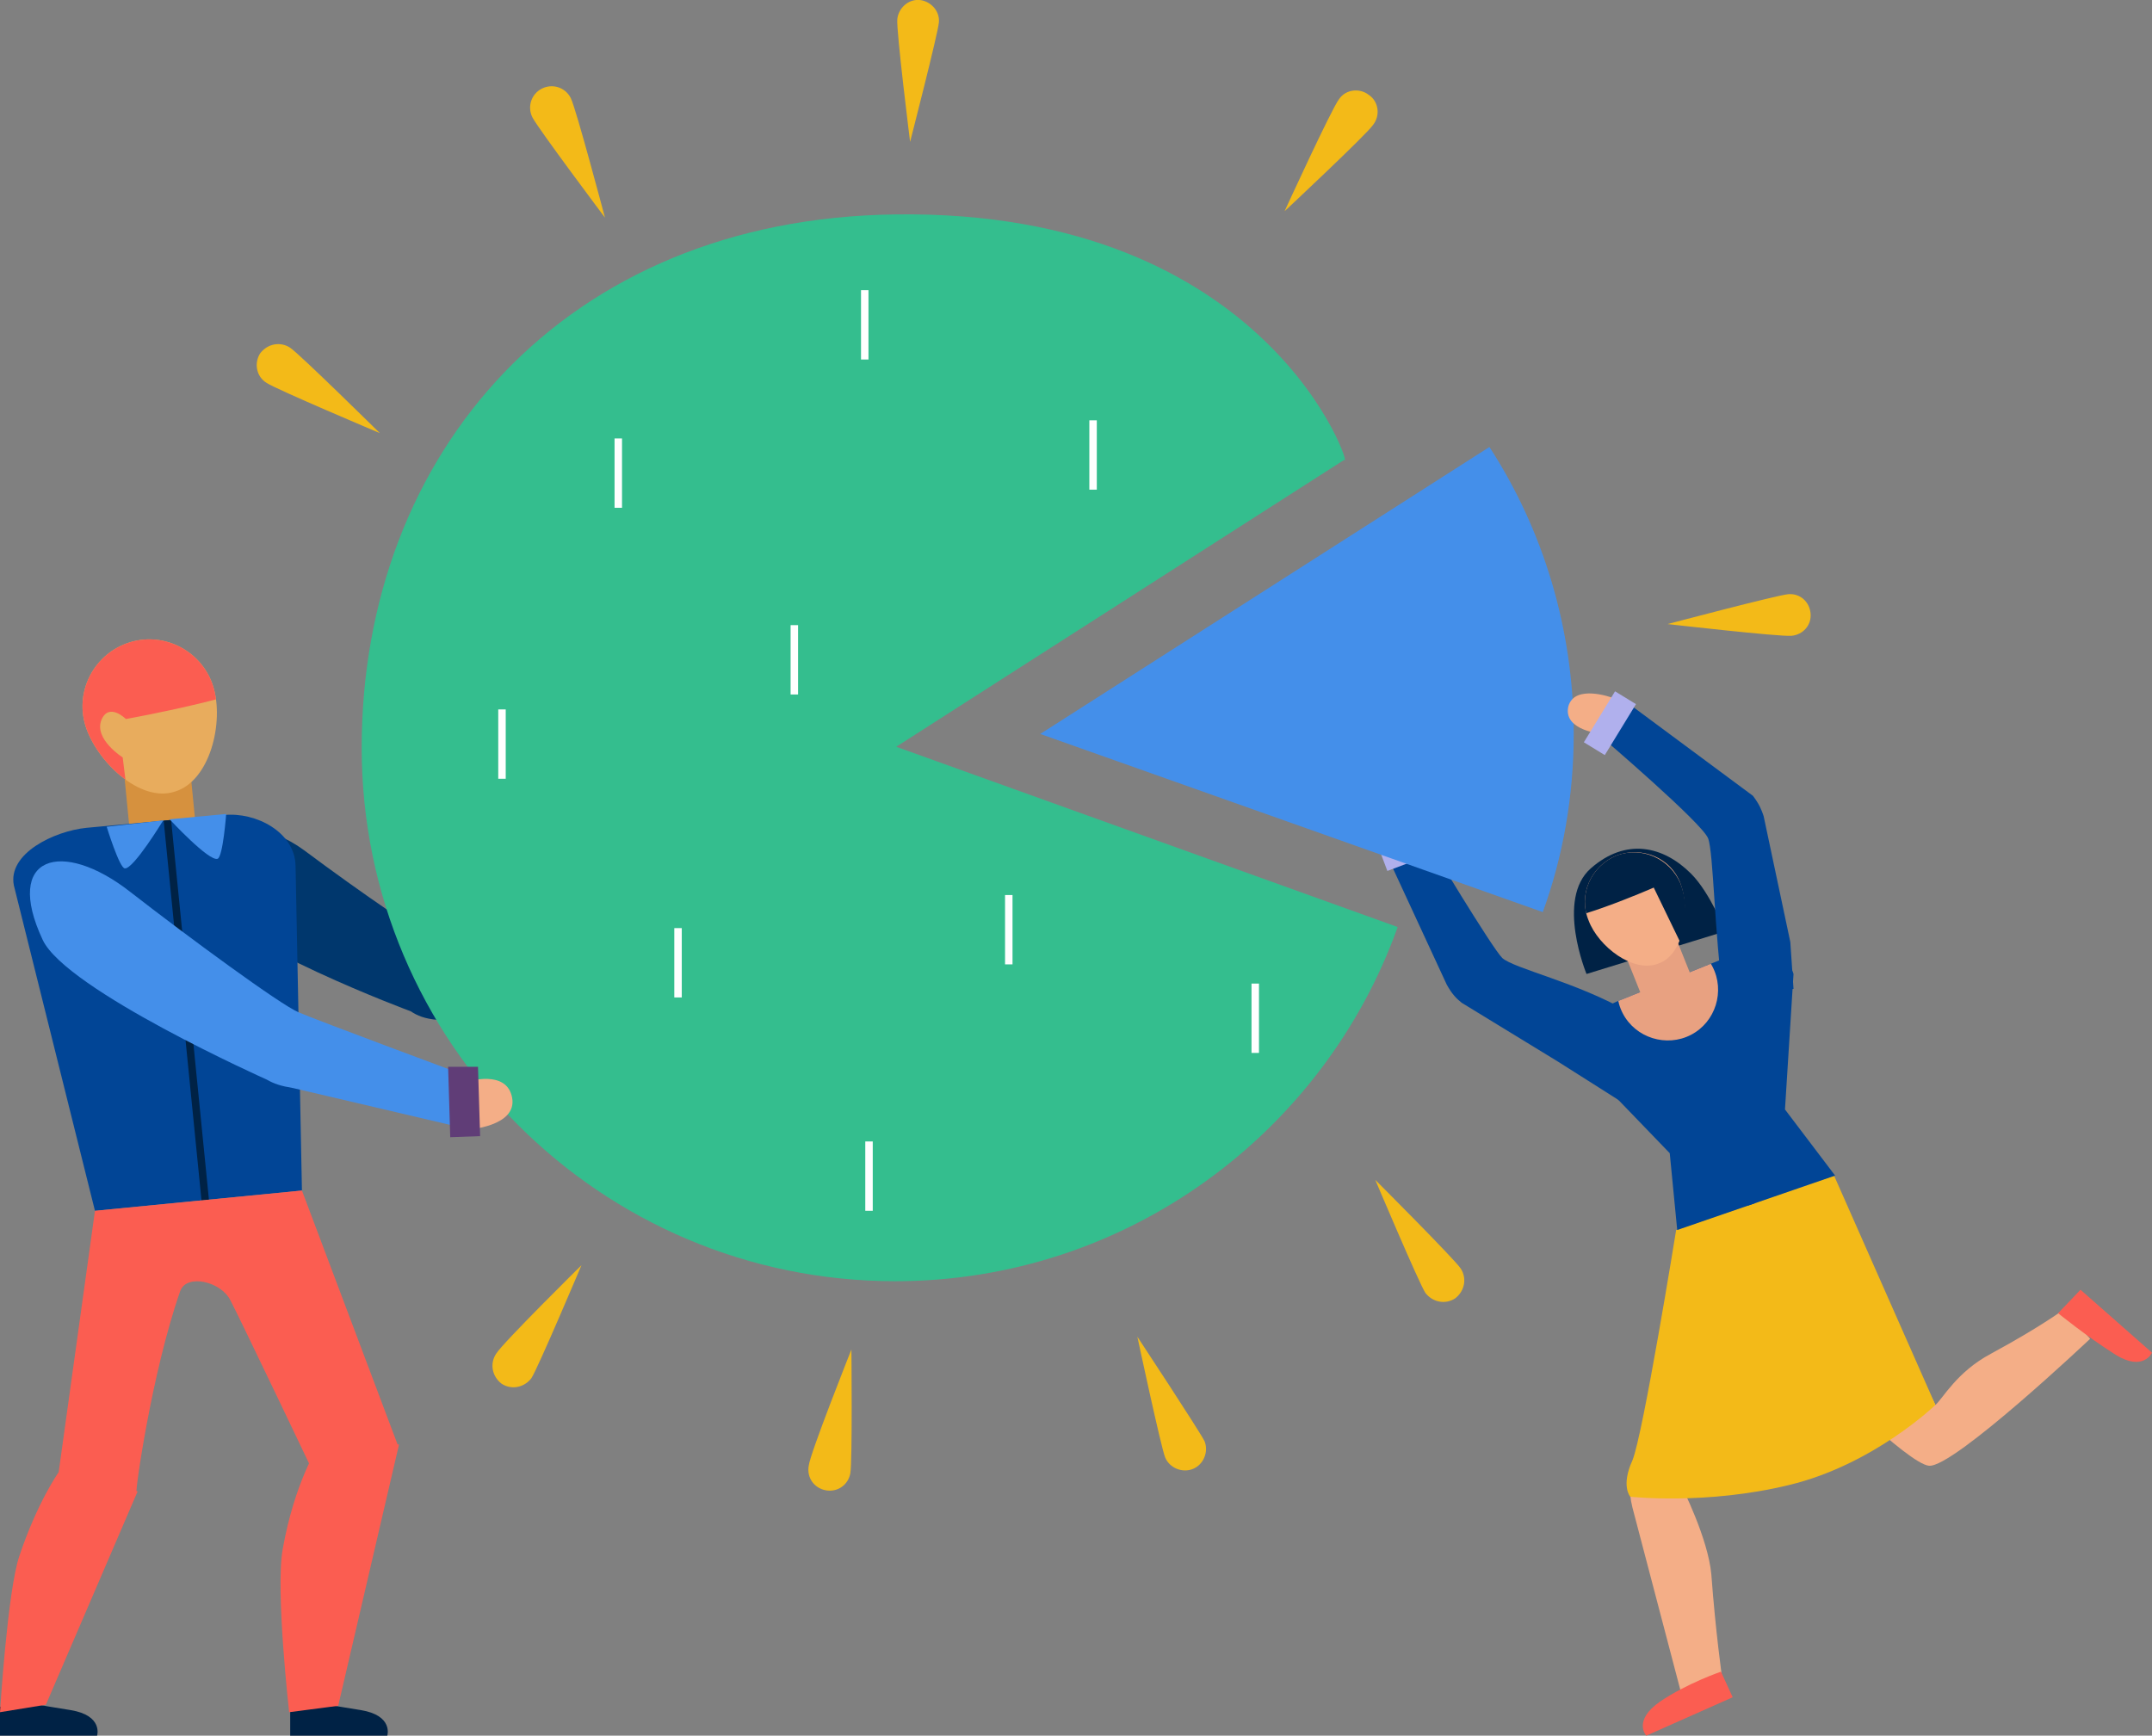 <?xml version="1.0" encoding="utf-8"?>
<!-- Generator: Adobe Illustrator 25.0.1, SVG Export Plug-In . SVG Version: 6.00 Build 0)  -->
<svg version="1.1" id="Layer_1" xmlns="http://www.w3.org/2000/svg" xmlns:xlink="http://www.w3.org/1999/xlink" x="0px" y="0px"
	 viewBox="0 0 201.7 162.7" style="enable-background:new 0 0 201.7 162.7;" xml:space="preserve">
<rect x="0" y="0" width="201.7" height="162.7" fill="#808080" stroke="none"/>
<style type="text/css">
	.st0{fill:#002245;}
	.st1{fill:#F4AE87;}
	.st2{fill:#00376D;}
	.st3{fill:#E2A1CB;}
	.st4{fill:#34BE8E;}
	.st5{fill:#D6913E;}
	.st6{fill:#FB5D51;}
	.st7{clip-path:url(#SVGID_2_);}
	.st8{clip-path:url(#SVGID_4_);}
	.st9{fill:#448FEA;}
	.st10{fill:#603D77;}
	.st11{fill:#014596;}
	.st12{fill:#B0B0ED;}
	.st13{fill:#F3BA18;}
	.st14{clip-path:url(#SVGID_6_);}
	.st15{fill:#E8A181;}
	.st16{clip-path:url(#SVGID_8_);}
	.st17{fill:#FFFFFF;}
</style>
<g>
	<g>
		<path class="st0" d="M148.7,91.3c0,0-2.9-7,0.4-9.9c3.3-2.9,6.8-2.1,9.4,0.5c1.8,1.8,3.2,5.4,3.2,5.4L148.7,91.3z"/>
	</g>
	<g>
		<path class="st1" d="M56.2,94.1c0,0,3.7-1.2,4.2,1.4c0.5,2.7-4.2,3.1-4.2,3.1L56.2,94.1z"/>
	</g>
	<g>
		<path class="st2" d="M17.9,83.7c-3.5-4.3,4.1-8.8,10.6-4c5.5,4.1,11.2,8,12.9,8.8c1.6,0.7,14.6,5.1,14.6,5.1l0.2,5l-15.2-3
			c-1.2-0.1-1.9-0.4-2.5-0.8C38.5,94.8,22,88.7,17.9,83.7z"/>
	</g>
	<g>
		<polygon class="st3" points="57.5,99.2 57.2,92.7 54.4,92.8 54.7,99.3 		"/>
	</g>
	<g>
		<g>
			<g>
				<path class="st4" d="M84,70L126,43.1c0.9,1.4-6.8-23.5-42.1-23c-31,0.4-50,22.4-50,50c0,27.6,22.4,50,50,50
					c21.7,0,40.2-13.9,47.1-33.2L84,70z"/>
			</g>
		</g>
	</g>
	<g>
		
			<rect x="12" y="72.8" transform="matrix(0.995 -9.745804e-02 9.745804e-02 0.995 -7.343 1.837)" class="st5" width="6.2" height="6.5"/>
	</g>
	<g>
		<path class="st0" d="M27.2,160v2.7h9.1c0,0,0.6-1.9-2.5-2.4c-3.2-0.5-4.6-0.8-4.6-0.8L27.2,160z"/>
	</g>
	<g>
		<path class="st0" d="M0,160v2.7h9.1c0,0,0.6-1.9-2.5-2.4c-3.2-0.5-4.6-0.8-4.6-0.8L0,160z"/>
	</g>
	<g>
		<g>
			<g>
				<path class="st6" d="M37.4,135.4l-5.7,24.5l-4.6,0.6c0,0-1.3-11.5-0.6-15.3c1.1-6.2,3.3-9.6,3.3-9.6L37.4,135.4z"/>
			</g>
		</g>
	</g>
	<g>
		<g>
			<g>
				<path class="st6" d="M12.9,139.8l-8.6,20L0,160.5c0,0,0.7-11.3,1.8-14.6c1.7-5.1,3.7-7.9,3.7-7.9L12.9,139.8z"/>
			</g>
		</g>
	</g>
	<g>
		<defs>
			<path id="SVGID_1_" d="M21,76.4L8.1,77.6c-3,0.3-7.4,2.4-6.8,5.4l7.6,30.5l19.4-1.9l-0.6-30.5C27.6,78,24,76.1,21,76.4z"/>
		</defs>
		<use xlink:href="#SVGID_1_"  style="overflow:visible;fill:#014596;"/>
		<clipPath id="SVGID_2_">
			<use xlink:href="#SVGID_1_"  style="overflow:visible;"/>
		</clipPath>
		<g class="st7">
			<g>
				
					<rect x="17" y="68.6" transform="matrix(0.995 -9.911510e-02 9.911510e-02 0.995 -9.189 2.174)" class="st0" width="0.7" height="49.9"/>
			</g>
		</g>
	</g>
	<g>
		<defs>
			<path id="SVGID_3_" d="M20,64.4c1,3.3-0.3,8.8-3.6,9.8C13.1,75.3,9,71.3,8,68c-1-3.3,0.9-6.8,4.2-7.8S19,61.1,20,64.4z"/>
		</defs>
		<use xlink:href="#SVGID_3_"  style="overflow:visible;fill:#E8AC5D;"/>
		<clipPath id="SVGID_4_">
			<use xlink:href="#SVGID_3_"  style="overflow:visible;"/>
		</clipPath>
		<g class="st8">
			<path class="st6" d="M12.4,78.3L11.5,71c0,0-2.7-1.7-2-3.5c0.7-1.7,2.3-0.1,2.3-0.1s14.6-2.6,15-4.7c0.4-1.7-14.3-5.6-15.8-5
				c-1.5,0.7-7.8,7.5-7.7,9.1c0.1,1.6,6,5.7,6,5.7L12.4,78.3z"/>
		</g>
	</g>
	<g>
		<g>
			<g>
				<path class="st6" d="M28.3,111.6l-19.4,1.9L5.5,138l1.9,5.4l5.4-3.5c-0.2,0.3,1.4-11.2,4.1-18.9c0.6-1.6,3.8-0.9,4.7,0.9
					c0.9,1.7,7.9,16.4,7.9,16.4l7.8-2.8L28.3,111.6z"/>
			</g>
		</g>
	</g>
	<g>
		<g>
			<g>
				<path class="st9" d="M15.9,76.8l5.3-0.5c0,0-0.3,4-0.8,4.2C19.6,80.8,15.9,76.8,15.9,76.8z"/>
			</g>
		</g>
	</g>
	<g>
		<g>
			<g>
				<path class="st9" d="M15.3,76.9L10,77.5c0,0,1.2,3.9,1.7,3.9C12.5,81.5,15.3,76.9,15.3,76.9z"/>
			</g>
		</g>
	</g>
	<g>
		<path class="st1" d="M43.8,101.4c0,0,3.7-1.2,4.2,1.5c0.5,2.7-4.2,3-4.2,3L43.8,101.4z"/>
	</g>
	<g>
		<g>
			<g>
				<path class="st9" d="M4,88.1c-3.7-7.9,1.8-9.5,8.2-4.5c5.4,4.2,14.1,10.6,15.8,11.3c1.6,0.7,15.6,5.9,15.6,5.9l0.1,5L27.5,102
					c-1.2-0.2-1.8-0.4-2.5-0.8C25,101.2,6.2,92.8,4,88.1z"/>
			</g>
		</g>
	</g>
	<g>
		<polygon class="st10" points="45,106.5 44.8,100 42,100 42.2,106.6 		"/>
	</g>
	<g>
		<path class="st1" d="M153.2,136.8l6.1-16.3l8.6-2.5l0.8-8.1c1.9,1.1,4.8,5.9,5.1,6.2l7.6,15.6c0.7-0.6,2-3.1,5.2-4.8
			c4.8-2.6,6.9-4.2,6.9-4.2l2.4,2.8c0,0-12.8,12.1-15.1,11.9c-2-0.2-10.4-8.6-12.8-11c-0.6-0.6-1.8,0-1.9,0.4l-8.5,12.5
			c0,0,2.5,4.9,2.8,8.3c0.4,5.4,1,9.6,1,9.6l-3.7,2l-4.7-17.9C152.6,139.7,152.7,138.2,153.2,136.8z"/>
	</g>
	<g>
		<g>
			<path class="st6" d="M161.3,156.7l1.1,2.4l-8.1,3.6c0,0-1.3-1.4,1.3-3.2C158.1,157.8,161.3,156.7,161.3,156.7z"/>
		</g>
	</g>
	<g>
		<g>
			<path class="st6" d="M192.9,123.1l2.1-2.2l6.7,5.9c0,0-0.8,1.8-3.4,0.2C195.6,125.3,192.9,123.1,192.9,123.1z"/>
		</g>
	</g>
	<g>
		<path class="st11" d="M168.1,92.7c-4.5,0.2-5.7,7-6.6,0.5c-0.8-5.5-0.9-13.3-1.4-14.6C159.6,77.2,150,69,150,69l2.7-3l11.6,8.6
			c0.6,0.8,0.8,1.3,1,1.9l2.5,11.8L168.1,92.7z"/>
	</g>
	<g>
		<path class="st1" d="M133.4,78.8c0,0-0.2-3.1-2.4-2.7c-2.1,0.5-1,4.1-1,4.1L133.4,78.8z"/>
	</g>
	<g>
		<path class="st11" d="M153.1,104c1.9-4.1,5.3-5.8-0.4-9.1c-4.8-2.8-10.8-4.1-11.9-5.1c-1-1-7-11-7-11l-3.8,1.4l5.6,12.1
			c0.5,0.9,0.9,1.3,1.4,1.7l9,5.5L153.1,104z"/>
	</g>
	<g>
		
			<rect x="129.4" y="78.4" transform="matrix(0.936 -0.353 0.353 0.936 -19.572 51.785)" class="st12" width="5.6" height="2.3"/>
	</g>
	<g>
		<path class="st13" d="M157.1,115.3l14.8-5.1l9.5,21.5c0,0-5.8,5.6-13.7,7.5c-7.8,1.9-14.9,1.1-14.9,1.1s-0.9-1,0.2-3.4
			C154,134.5,157.1,115.3,157.1,115.3z"/>
	</g>
	<g>
		<defs>
			<path id="SVGID_5_" d="M151.5,93.9l9.7-3.9c2.3-0.9,6.2-1.1,6.9,1.3l-0.8,12.7l4.7,6.2l-14.8,5.1l-0.7-7.2l-8-8.3
				C147.4,97.6,149.3,94.8,151.5,93.9z"/>
		</defs>
		<use xlink:href="#SVGID_5_"  style="overflow:visible;fill:#014596;"/>
		<clipPath id="SVGID_6_">
			<use xlink:href="#SVGID_5_"  style="overflow:visible;"/>
		</clipPath>
		<g class="st14">
			
				<rect x="160.8" y="93.5" transform="matrix(0.925 -0.38 0.38 0.925 -28.055 69.07)" class="st11" width="0.7" height="24.5"/>
		</g>
		<g class="st14">
			<path class="st15" d="M160.5,90.6c1.2,2.3,0.3,5.2-2,6.4c-2.3,1.2-5.2,0.3-6.4-2c-1.2-2.3-0.3-5.2,2-6.4
				C156.5,87.4,159.3,88.3,160.5,90.6z"/>
		</g>
	</g>
	<g>
		
			<rect x="153.4" y="88.8" transform="matrix(0.928 -0.371 0.371 0.928 -22.79 64.453)" class="st15" width="5" height="5.2"/>
	</g>
	<g>
		<path class="st1" d="M148.9,86.3c0.9,2.4,4.2,5,6.6,4c2.4-0.9,2.9-5.1,2-7.5c-0.9-2.4-3.6-3.5-6-2.6
			C149.1,81.2,147.9,83.9,148.9,86.3z"/>
	</g>
	<g>
		<defs>
			<path id="SVGID_7_" d="M148.9,86.3c0.9,2.4,4.2,4.8,6.6,4c2.5-0.8,3-5,2-7.5c-1-2.3-3.6-3.5-6-2.6
				C149.1,81.2,147.9,83.9,148.9,86.3z"/>
		</defs>
		<clipPath id="SVGID_8_">
			<use xlink:href="#SVGID_7_"  style="overflow:visible;"/>
		</clipPath>
		<g class="st16">
			<path class="st0" d="M158.1,89.6l-3.1-6.4c0,0-8.9,3.9-10.1,2.9c-1-0.8,5.1-7.8,6.3-8.1c1.2-0.3,8,0.7,8.6,1.7
				c0.6,1-0.8,6.1-0.8,6.1L158.1,89.6z"/>
		</g>
	</g>
	<g>
		<path class="st9" d="M97.5,68.8l47.1,16.7c1.9-5.2,2.9-10.9,2.9-16.7c0-9.9-2.9-19.2-7.9-26.9L97.5,68.8z"/>
	</g>
	<g>
		<path class="st1" d="M149.6,68.7c0,0-3.1-0.4-2.6-2.5c0.6-2.1,4.1-0.8,4.1-0.8L149.6,68.7z"/>
	</g>
	<g>
		<rect x="148" y="66.6" transform="matrix(0.522 -0.853 0.853 0.522 14.384 161.06)" class="st12" width="5.6" height="2.3"/>
	</g>
	<g>
		<path class="st13" d="M88,2.1c0.1-1.1-0.8-2-1.8-2.1c-1.1-0.1-2,0.8-2.1,1.8c-0.1,1.1,1.2,11.5,1.2,11.5S87.9,3.2,88,2.1z"/>
	</g>
	<g>
		<path class="st13" d="M53.5,9.2c-0.5-1-1.7-1.4-2.7-0.9c-1,0.5-1.4,1.7-0.9,2.7c0.5,1,6.8,9.4,6.8,9.4S54,10.2,53.5,9.2z"/>
	</g>
	<g>
		<path class="st13" d="M27.2,32.6c-0.9-0.6-2.1-0.4-2.8,0.5C23.8,34,24,35.3,25,35.9c0.9,0.6,10.6,4.7,10.6,4.7
			S28.1,33.2,27.2,32.6z"/>
	</g>
	<g>
		<path class="st13" d="M46.5,126.9c-0.6,0.9-0.4,2.1,0.5,2.8c0.9,0.6,2.1,0.4,2.8-0.5c0.6-0.9,4.7-10.6,4.7-10.6
			S47.1,125.9,46.5,126.9z"/>
	</g>
	<g>
		<path class="st13" d="M75.8,137.4c-0.2,1.1,0.5,2.1,1.6,2.3c1.1,0.2,2.1-0.5,2.3-1.6c0.2-1.1,0.1-11.6,0.1-11.6
			S75.9,136.3,75.8,137.4z"/>
	</g>
	<g>
		<path class="st13" d="M125.5,9.3c0.6-0.9,1.9-1.1,2.8-0.4c0.9,0.6,1.1,1.9,0.4,2.8c-0.6,0.9-8.3,8.1-8.3,8.1S124.8,10.2,125.5,9.3
			z"/>
	</g>
	<g>
		<path class="st13" d="M167.6,55.7c1.1-0.1,2,0.7,2.1,1.8c0.1,1.1-0.7,2-1.8,2.1c-1.1,0.1-11.6-1.1-11.6-1.1S166.5,55.8,167.6,55.7
			z"/>
	</g>
	<g>
		<path class="st13" d="M136.9,118.9c0.6,0.9,0.4,2.1-0.5,2.8c-0.9,0.6-2.1,0.4-2.8-0.5c-0.6-0.9-4.7-10.6-4.7-10.6
			S136.3,118,136.9,118.9z"/>
	</g>
	<g>
		<path class="st13" d="M112.9,135.1c0.4,1-0.1,2.2-1.1,2.6c-1,0.4-2.2-0.1-2.6-1.1c-0.4-1-2.6-11.3-2.6-11.3
			S112.4,134.1,112.9,135.1z"/>
	</g>
	<g>
		<rect x="57.6" y="41.1" class="st17" width="0.7" height="6.5"/>
	</g>
	<g>
		<rect x="46.7" y="66.5" class="st17" width="0.7" height="6.5"/>
	</g>
	<g>
		<rect x="80.7" y="27.2" class="st17" width="0.7" height="6.5"/>
	</g>
	<g>
		<rect x="74.1" y="58.6" class="st17" width="0.7" height="6.5"/>
	</g>
	<g>
		<rect x="102.1" y="39.4" class="st17" width="0.7" height="6.5"/>
	</g>
	<g>
		<rect x="94.2" y="83.9" class="st17" width="0.7" height="6.5"/>
	</g>
	<g>
		<rect x="117.3" y="92.2" class="st17" width="0.7" height="6.5"/>
	</g>
	<g>
		<rect x="81.1" y="107" class="st17" width="0.7" height="6.5"/>
	</g>
	<g>
		<rect x="63.2" y="87" class="st17" width="0.7" height="6.5"/>
	</g>
</g>
</svg>
